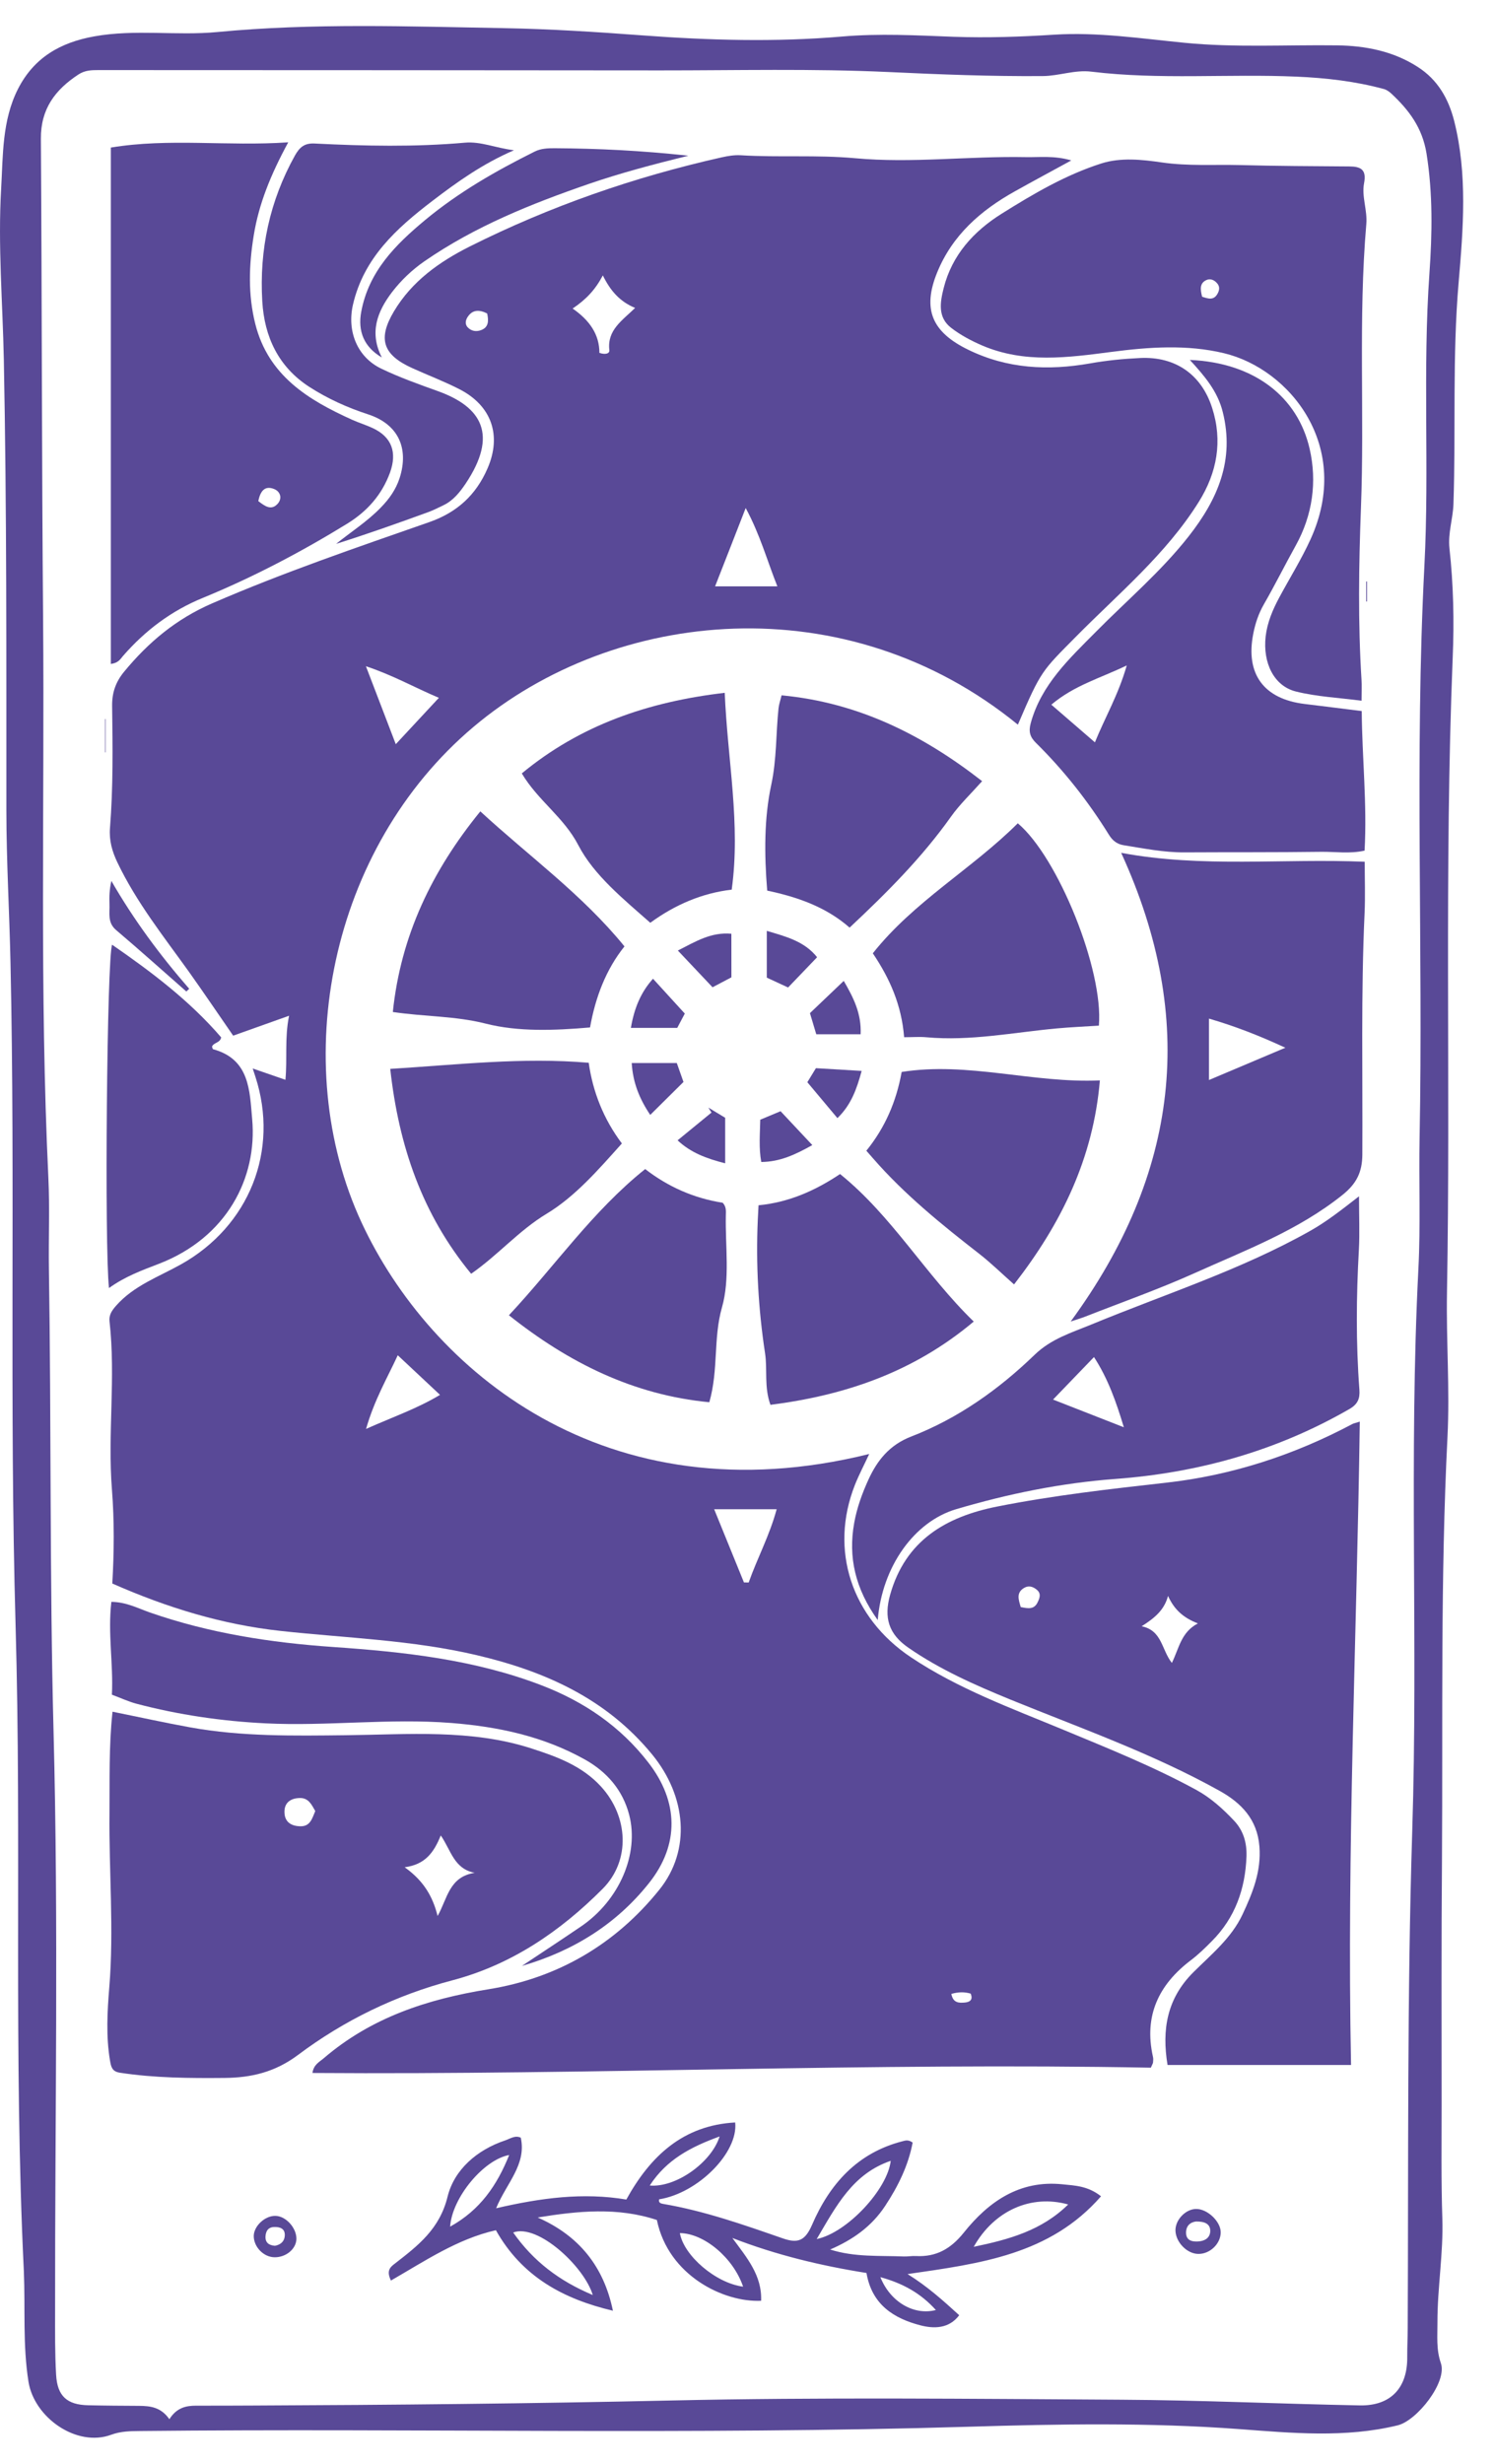 <?xml version="1.0" encoding="UTF-8"?> <svg xmlns="http://www.w3.org/2000/svg" width="34" height="56" viewBox="0 0 34 56" fill="none"><path fill-rule="evenodd" clip-rule="evenodd" d="M33.071 2.747C32.942 2.242 32.697 1.812 32.244 1.522C31.686 1.161 31.052 1.04 30.411 1.031C29.251 1.016 28.088 1.086 26.934 0.972C25.95 0.876 24.959 0.726 23.98 0.788C23.214 0.837 22.452 0.863 21.688 0.836C20.84 0.804 20.001 0.757 19.143 0.831C17.637 0.96 16.115 0.916 14.607 0.804C13.564 0.726 12.514 0.659 11.475 0.64C9.301 0.602 7.121 0.52 4.945 0.728C4.016 0.817 3.073 0.659 2.143 0.827C1.379 0.964 0.776 1.303 0.409 2.022C0.044 2.741 0.07 3.535 0.026 4.29C-0.049 5.58 0.061 6.878 0.087 8.171C0.155 11.588 0.143 15.005 0.145 18.423C0.146 19.58 0.214 20.734 0.239 21.89C0.348 26.904 0.212 31.92 0.354 36.935C0.495 41.834 0.304 46.738 0.543 51.637C0.577 52.47 0.515 53.302 0.648 54.136C0.779 54.953 1.745 55.628 2.526 55.341C2.751 55.258 2.967 55.258 3.189 55.255C9.467 55.19 15.747 55.346 22.027 55.158C24.078 55.096 26.131 55.059 28.189 55.212C29.375 55.3 30.59 55.418 31.787 55.126C32.223 55.02 32.918 54.146 32.769 53.714C32.659 53.396 32.693 53.093 32.691 52.781C32.69 51.992 32.828 51.211 32.802 50.419C32.774 49.562 32.786 48.703 32.786 47.846C32.786 45.98 32.779 44.116 32.794 42.25C32.815 39.056 32.758 35.859 32.919 32.666C32.974 31.571 32.889 30.477 32.908 29.381C32.992 24.57 32.844 19.757 33.038 14.946C33.073 14.119 33.055 13.288 32.964 12.462C32.927 12.116 33.044 11.793 33.055 11.454C33.111 9.777 33.028 8.099 33.173 6.418C33.277 5.205 33.378 3.961 33.071 2.747ZM32.509 6.212C32.352 8.424 32.509 10.64 32.395 12.85C32.17 17.184 32.368 21.521 32.285 25.855C32.266 26.85 32.309 27.845 32.258 28.837C32.04 33.095 32.253 37.355 32.118 41.611C32 45.382 32.033 49.154 32.015 52.926C32.014 53.14 32.003 53.355 32.004 53.569C32.013 54.27 31.633 54.685 30.929 54.673C29.124 54.639 27.319 54.554 25.513 54.544C22.09 54.524 18.663 54.486 15.24 54.562C12.086 54.632 8.934 54.663 5.78 54.676C5.341 54.678 4.901 54.68 4.462 54.679C4.227 54.678 4.016 54.727 3.852 54.987C3.661 54.712 3.418 54.685 3.163 54.683C2.779 54.681 2.394 54.679 2.009 54.67C1.526 54.66 1.304 54.465 1.276 53.977C1.248 53.492 1.253 53.005 1.253 52.52C1.249 48.134 1.333 43.746 1.218 39.364C1.127 35.852 1.168 32.342 1.112 28.831C1.102 28.145 1.133 27.458 1.1 26.773C0.899 22.54 1.015 18.303 0.98 14.069C0.949 10.43 0.954 6.791 0.93 3.153C0.925 2.477 1.253 2.041 1.784 1.693C1.933 1.596 2.079 1.593 2.236 1.593C6.496 1.594 10.758 1.596 15.018 1.6C16.746 1.601 18.476 1.557 20.201 1.637C21.372 1.692 22.541 1.738 23.713 1.729C24.086 1.727 24.442 1.582 24.822 1.629C26.373 1.818 27.934 1.674 29.486 1.742C30.154 1.771 30.824 1.847 31.474 2.024C31.535 2.04 31.594 2.083 31.642 2.127C32.044 2.502 32.348 2.903 32.443 3.491C32.588 4.402 32.572 5.309 32.509 6.212Z" fill="#594997"></path><path fill-rule="evenodd" clip-rule="evenodd" d="M27.081 44.556C27.252 44.427 27.407 44.276 27.558 44.123C28.088 43.592 28.321 42.936 28.348 42.197C28.358 41.894 28.284 41.616 28.069 41.386C27.812 41.114 27.539 40.865 27.206 40.683C26.235 40.154 25.21 39.743 24.189 39.319C23.003 38.827 21.791 38.387 20.713 37.666C19.361 36.761 18.862 35.229 19.441 33.755C19.534 33.521 19.652 33.298 19.768 33.048C13.757 34.539 9.773 31.116 8.226 27.794C6.537 24.161 7.497 19.28 10.768 16.522C13.975 13.817 19.247 13.288 23.149 16.471C23.677 15.239 23.694 15.256 24.465 14.476C25.438 13.491 26.519 12.599 27.264 11.406C27.679 10.742 27.81 10.025 27.567 9.271C27.322 8.507 26.727 8.099 25.93 8.137C25.549 8.155 25.166 8.193 24.79 8.26C23.837 8.427 22.911 8.385 22.017 7.948C21.199 7.549 20.97 7.033 21.314 6.191C21.66 5.344 22.305 4.781 23.082 4.348C23.483 4.123 23.888 3.907 24.364 3.646C23.967 3.531 23.64 3.578 23.323 3.571C22.03 3.546 20.735 3.715 19.446 3.596C18.578 3.517 17.714 3.582 16.849 3.529C16.702 3.52 16.56 3.544 16.414 3.576C14.425 4.022 12.514 4.686 10.688 5.6C9.989 5.951 9.37 6.391 8.961 7.074C8.585 7.703 8.707 8.064 9.373 8.366C9.732 8.529 10.104 8.669 10.454 8.849C11.181 9.224 11.414 9.898 11.087 10.648C10.827 11.248 10.398 11.645 9.764 11.867C8.106 12.446 6.443 13.012 4.827 13.713C4.007 14.068 3.373 14.599 2.82 15.271C2.631 15.501 2.546 15.745 2.55 16.046C2.562 16.972 2.575 17.899 2.501 18.823C2.48 19.107 2.55 19.352 2.67 19.603C3.102 20.507 3.721 21.285 4.299 22.091C4.637 22.566 4.964 23.05 5.303 23.54C5.724 23.389 6.12 23.248 6.574 23.087C6.47 23.602 6.537 24.061 6.491 24.543C6.236 24.455 6.011 24.378 5.747 24.286C5.78 24.384 5.794 24.427 5.807 24.469C6.357 26.154 5.665 27.871 4.116 28.738C3.608 29.022 3.042 29.221 2.639 29.679C2.541 29.791 2.475 29.89 2.491 30.035C2.635 31.309 2.445 32.586 2.546 33.861C2.601 34.566 2.596 35.276 2.554 35.992C3.803 36.543 5.061 36.926 6.383 37.07C7.873 37.232 9.374 37.275 10.843 37.621C12.393 37.986 13.785 38.605 14.829 39.875C15.61 40.826 15.721 42.047 14.998 42.948C13.997 44.195 12.677 44.962 11.111 45.214C9.721 45.438 8.443 45.856 7.363 46.782C7.264 46.867 7.133 46.925 7.106 47.117C13.479 47.163 19.837 46.878 26.173 46.997C26.207 46.919 26.221 46.9 26.223 46.879C26.227 46.835 26.232 46.788 26.22 46.744C26.014 45.821 26.348 45.112 27.081 44.556ZM10.942 7.503C10.836 7.543 10.719 7.531 10.633 7.436C10.562 7.354 10.596 7.258 10.646 7.189C10.753 7.039 10.901 7.035 11.079 7.125C11.117 7.297 11.111 7.44 10.942 7.503ZM16.959 11.547C17.289 12.16 17.444 12.737 17.679 13.327C17.193 13.327 16.757 13.327 16.263 13.327C16.496 12.735 16.71 12.185 16.959 11.547ZM13.71 6.26C13.881 6.608 14.095 6.855 14.444 6.999C14.148 7.288 13.805 7.503 13.858 7.956C13.869 8.04 13.761 8.066 13.632 8.02C13.632 7.605 13.412 7.282 13.023 7.013C13.325 6.809 13.534 6.593 13.71 6.26ZM9.981 15.861C9.657 16.209 9.364 16.524 9.001 16.915C8.761 16.287 8.557 15.756 8.322 15.143C8.942 15.349 9.431 15.629 9.981 15.861ZM8.325 32.478C8.515 31.814 8.814 31.308 9.046 30.804C9.371 31.108 9.679 31.396 10.007 31.704C9.497 32.012 8.942 32.204 8.325 32.478ZM17.027 35.969C16.991 35.969 16.954 35.968 16.919 35.967C16.698 35.423 16.476 34.879 16.242 34.304C16.735 34.304 17.181 34.304 17.663 34.304C17.503 34.9 17.221 35.418 17.027 35.969ZM21.945 45.516C21.811 45.528 21.675 45.529 21.636 45.32C21.798 45.273 21.936 45.273 22.075 45.313C22.134 45.453 22.059 45.505 21.945 45.516Z" fill="#594997"></path><path fill-rule="evenodd" clip-rule="evenodd" d="M30.758 32.366C29.43 33.072 28.015 33.533 26.526 33.7C25.238 33.844 23.953 33.99 22.681 34.242C21.512 34.474 20.591 35.012 20.243 36.251C20.099 36.767 20.208 37.14 20.657 37.45C21.376 37.948 22.171 38.299 22.974 38.628C24.579 39.282 26.22 39.859 27.739 40.706C28.228 40.979 28.593 41.35 28.642 41.968C28.687 42.536 28.487 43.025 28.257 43.516C28.004 44.053 27.55 44.42 27.144 44.824C26.54 45.421 26.419 46.133 26.553 46.935C27.963 46.935 29.311 46.935 30.726 46.935C30.627 42.044 30.858 37.193 30.925 32.312C30.82 32.346 30.787 32.351 30.758 32.366ZM23.602 36.411C23.522 36.59 23.38 36.561 23.214 36.527C23.161 36.351 23.116 36.209 23.273 36.103C23.381 36.029 23.486 36.055 23.581 36.135C23.68 36.219 23.648 36.315 23.602 36.411ZM26.651 37.797C26.412 37.492 26.432 37.061 25.964 36.964C26.262 36.775 26.479 36.594 26.564 36.274C26.701 36.576 26.902 36.768 27.243 36.899C26.859 37.1 26.817 37.46 26.651 37.797Z" fill="#594997"></path><path fill-rule="evenodd" clip-rule="evenodd" d="M13.707 42.93C14.348 42.284 14.286 41.285 13.672 40.611C13.239 40.136 12.668 39.929 12.093 39.743C10.714 39.296 9.281 39.425 7.867 39.44C6.68 39.453 5.499 39.474 4.328 39.262C3.753 39.158 3.184 39.032 2.559 38.906C2.473 39.708 2.497 40.463 2.49 41.217C2.476 42.536 2.594 43.856 2.485 45.176C2.44 45.727 2.409 46.279 2.501 46.831C2.526 46.975 2.545 47.083 2.725 47.111C3.516 47.232 4.312 47.237 5.109 47.23C5.715 47.224 6.254 47.099 6.775 46.709C7.826 45.921 9.001 45.35 10.285 45.012C11.628 44.659 12.741 43.9 13.707 42.93ZM6.84 41.51C6.638 41.509 6.478 41.425 6.47 41.202C6.46 40.983 6.596 40.876 6.808 40.868C7.019 40.859 7.086 41.019 7.17 41.164C7.099 41.333 7.056 41.51 6.84 41.51ZM9.203 42.441C9.676 42.38 9.87 42.098 10.024 41.718C10.259 42.057 10.322 42.476 10.796 42.568C10.211 42.657 10.174 43.161 9.952 43.549C9.841 43.1 9.631 42.747 9.203 42.441Z" fill="#594997"></path><path fill-rule="evenodd" clip-rule="evenodd" d="M31.022 4.165C31.083 3.853 30.947 3.784 30.683 3.783C29.857 3.777 29.034 3.774 28.21 3.752C27.615 3.737 27.022 3.779 26.422 3.692C25.975 3.627 25.488 3.574 25.045 3.716C24.234 3.975 23.501 4.406 22.784 4.855C22.143 5.256 21.651 5.796 21.461 6.549C21.382 6.865 21.318 7.211 21.633 7.453C21.846 7.617 22.085 7.744 22.337 7.853C23.302 8.265 24.287 8.127 25.275 7.999C26.13 7.887 26.993 7.826 27.836 8.028C29.334 8.387 30.77 10.154 29.802 12.264C29.596 12.715 29.331 13.139 29.096 13.576C28.945 13.856 28.821 14.147 28.784 14.466C28.717 15.066 28.971 15.591 29.47 15.717C29.944 15.836 30.44 15.858 30.965 15.927C30.965 15.72 30.973 15.584 30.964 15.451C30.883 14.152 30.902 12.853 30.951 11.554C31.035 9.402 30.888 7.245 31.073 5.096C31.101 4.773 30.964 4.472 31.022 4.165ZM27.691 6.674C27.604 6.833 27.48 6.791 27.339 6.744C27.296 6.574 27.282 6.439 27.433 6.367C27.52 6.326 27.608 6.359 27.673 6.431C27.744 6.505 27.738 6.589 27.691 6.674Z" fill="#594997"></path><path fill-rule="evenodd" clip-rule="evenodd" d="M2.796 14.911C3.301 14.332 3.891 13.885 4.612 13.59C5.752 13.122 6.839 12.552 7.891 11.906C8.349 11.624 8.684 11.25 8.871 10.738C9.034 10.282 8.91 9.933 8.478 9.731C8.325 9.66 8.162 9.61 8.008 9.541C7.007 9.089 6.104 8.539 5.807 7.367C5.638 6.697 5.66 6.031 5.77 5.355C5.886 4.636 6.154 3.975 6.555 3.235C5.16 3.33 3.85 3.134 2.521 3.354C2.521 7.315 2.521 11.198 2.521 15.091C2.699 15.067 2.739 14.976 2.796 14.911ZM6.229 11.113C6.382 11.171 6.419 11.329 6.32 11.444C6.173 11.614 6.025 11.507 5.874 11.389C5.923 11.158 6.022 11.034 6.229 11.113Z" fill="#594997"></path><path fill-rule="evenodd" clip-rule="evenodd" d="M29.674 16.001C28.738 15.889 28.321 15.317 28.503 14.402C28.549 14.167 28.622 13.95 28.741 13.74C28.995 13.3 29.221 12.844 29.468 12.4C29.853 11.707 29.955 10.947 29.785 10.204C29.517 9.024 28.528 8.243 27.06 8.181C27.388 8.539 27.692 8.889 27.809 9.367C28.081 10.455 27.695 11.346 27.039 12.183C26.408 12.989 25.63 13.645 24.918 14.366C24.317 14.973 23.682 15.561 23.442 16.434C23.388 16.631 23.425 16.75 23.557 16.882C24.195 17.511 24.746 18.21 25.218 18.971C25.304 19.111 25.407 19.188 25.559 19.212C26.015 19.285 26.468 19.376 26.933 19.374C27.972 19.368 29.01 19.375 30.048 19.361C30.37 19.357 30.698 19.41 31.034 19.334C31.093 18.272 30.978 17.23 30.969 16.162C30.499 16.104 30.087 16.05 29.674 16.001ZM24.901 16.873C24.555 16.574 24.252 16.312 23.91 16.017C24.428 15.579 25.008 15.421 25.625 15.125C25.434 15.795 25.125 16.318 24.901 16.873Z" fill="#594997"></path><path fill-rule="evenodd" clip-rule="evenodd" d="M25.498 19.384C27.236 23.175 26.808 26.684 24.35 30.037C24.493 29.989 24.588 29.962 24.68 29.926C25.511 29.6 26.354 29.303 27.166 28.938C28.325 28.416 29.524 27.968 30.536 27.156C30.849 26.904 30.98 26.645 30.983 26.245C30.993 24.415 30.95 22.583 31.034 20.754C31.051 20.375 31.037 19.993 31.037 19.587C29.178 19.508 27.339 19.73 25.498 19.384ZM27.495 24.548C27.495 24.058 27.495 23.624 27.495 23.152C28.079 23.323 28.613 23.528 29.232 23.814C28.605 24.079 28.074 24.303 27.495 24.548Z" fill="#594997"></path><path fill-rule="evenodd" clip-rule="evenodd" d="M30.907 27.191C30.508 27.501 30.173 27.765 29.798 27.976C28.219 28.866 26.495 29.414 24.828 30.102C24.373 30.289 23.908 30.428 23.53 30.793C22.713 31.582 21.789 32.239 20.724 32.651C20.232 32.841 19.953 33.19 19.753 33.625C19.608 33.941 19.486 34.278 19.426 34.619C19.288 35.389 19.447 36.106 19.962 36.823C20.062 35.607 20.791 34.586 21.744 34.303C22.924 33.954 24.129 33.708 25.359 33.616C27.255 33.476 29.039 32.977 30.691 32.025C30.878 31.917 30.931 31.789 30.916 31.588C30.836 30.528 30.845 29.468 30.904 28.407C30.925 28.022 30.907 27.635 30.907 27.191ZM23.949 31.811C24.278 31.47 24.563 31.174 24.88 30.845C25.198 31.334 25.384 31.861 25.559 32.441C25.024 32.231 24.489 32.022 23.949 31.811Z" fill="#594997"></path><path fill-rule="evenodd" clip-rule="evenodd" d="M13.215 43.786C12.768 44.09 12.318 44.385 11.869 44.684C13.029 44.348 14.014 43.741 14.763 42.797C15.455 41.925 15.432 40.951 14.75 40.068C14.111 39.239 13.282 38.676 12.314 38.305C10.79 37.72 9.188 37.546 7.577 37.435C6.155 37.337 4.757 37.121 3.405 36.649C3.136 36.555 2.872 36.413 2.533 36.409C2.448 37.122 2.58 37.813 2.545 38.519C2.746 38.594 2.919 38.675 3.101 38.724C4.064 38.978 5.047 39.121 6.036 39.17C7.444 39.24 8.851 39.05 10.265 39.162C11.342 39.247 12.359 39.467 13.299 39.991C13.795 40.268 14.161 40.68 14.309 41.249C14.541 42.138 14.084 43.194 13.215 43.786Z" fill="#594997"></path><path fill-rule="evenodd" clip-rule="evenodd" d="M5.965 6.851C6.013 7.653 6.329 8.336 7.032 8.792C7.451 9.062 7.899 9.264 8.374 9.419C9.052 9.64 9.306 10.182 9.089 10.864C9.003 11.13 8.849 11.344 8.657 11.54C8.352 11.854 7.985 12.087 7.644 12.362C8.355 12.138 9.051 11.891 9.745 11.638C9.861 11.596 9.972 11.537 10.083 11.485C10.306 11.378 10.454 11.193 10.588 10.995C11.333 9.883 10.96 9.25 9.958 8.89C9.523 8.734 9.088 8.579 8.673 8.38C8.12 8.116 7.89 7.525 8.027 6.926C8.273 5.86 9.018 5.189 9.837 4.564C10.4 4.134 10.974 3.724 11.689 3.415C11.26 3.362 10.938 3.211 10.572 3.243C9.434 3.344 8.294 3.32 7.154 3.262C6.926 3.251 6.815 3.344 6.708 3.534C6.132 4.568 5.895 5.68 5.965 6.851Z" fill="#594997"></path><path fill-rule="evenodd" clip-rule="evenodd" d="M3.604 28.729C5.153 28.136 5.856 26.776 5.735 25.436C5.677 24.794 5.682 24.075 4.846 23.848C4.834 23.844 4.831 23.811 4.822 23.789C4.859 23.693 5.007 23.707 5.03 23.579C4.317 22.75 3.452 22.096 2.55 21.473C2.432 21.738 2.373 28.346 2.479 29.276C2.846 29.012 3.227 28.874 3.604 28.729Z" fill="#594997"></path><path fill-rule="evenodd" clip-rule="evenodd" d="M21.92 50.745C21.624 51.114 21.293 51.303 20.828 51.278C20.739 51.273 20.648 51.291 20.557 51.288C20.002 51.265 19.439 51.308 18.88 51.13C19.393 50.908 19.82 50.61 20.13 50.14C20.43 49.686 20.658 49.216 20.756 48.699C20.655 48.627 20.592 48.652 20.526 48.669C19.496 48.932 18.866 49.645 18.467 50.571C18.311 50.927 18.152 50.998 17.804 50.877C16.91 50.567 16.019 50.252 15.082 50.093C15.036 50.086 14.969 50.069 14.99 49.989C15.875 49.849 16.794 48.924 16.72 48.242C15.537 48.307 14.792 49.002 14.244 49.994C13.26 49.828 12.305 49.956 11.283 50.192C11.517 49.622 11.978 49.201 11.844 48.588C11.713 48.527 11.604 48.611 11.491 48.649C10.848 48.864 10.331 49.314 10.179 49.928C9.999 50.665 9.506 51.042 8.981 51.449C8.887 51.522 8.776 51.6 8.891 51.835C9.659 51.394 10.401 50.889 11.278 50.691C11.878 51.759 12.828 52.258 13.939 52.521C13.731 51.512 13.165 50.814 12.228 50.402C13.144 50.252 14.049 50.163 14.939 50.459C15.2 51.726 16.462 52.335 17.31 52.295C17.332 51.717 16.984 51.314 16.656 50.868C17.653 51.255 18.671 51.499 19.706 51.663C19.828 52.385 20.331 52.697 20.933 52.853C21.229 52.93 21.579 52.937 21.815 52.623C21.446 52.288 21.096 51.971 20.64 51.688C22.301 51.448 23.881 51.247 25.04 49.92C24.74 49.682 24.442 49.676 24.157 49.647C23.189 49.549 22.484 50.039 21.92 50.745ZM10.237 50.61C10.281 49.95 11.001 49.086 11.58 48.982C11.303 49.671 10.922 50.23 10.237 50.61ZM13.481 52.164C12.716 51.843 12.129 51.395 11.671 50.743C12.231 50.535 13.29 51.521 13.481 52.164ZM14.777 49.675C15.162 49.081 15.719 48.795 16.366 48.56C16.176 49.159 15.364 49.728 14.777 49.675ZM16.9 51.974C16.277 51.894 15.551 51.268 15.462 50.757C16.011 50.761 16.678 51.317 16.9 51.974ZM20.257 49.114C20.187 49.755 19.27 50.748 18.574 50.892C19.021 50.133 19.394 49.409 20.257 49.114ZM21.284 52.505C20.79 52.634 20.249 52.327 20.022 51.758C20.547 51.902 20.945 52.13 21.284 52.505ZM22.145 51.068C22.608 50.245 23.449 49.87 24.293 50.106C23.691 50.696 22.958 50.9 22.145 51.068Z" fill="#594997"></path><path fill-rule="evenodd" clip-rule="evenodd" d="M17.234 27.721C17.189 28.74 17.246 29.754 17.4 30.764C17.456 31.137 17.375 31.527 17.522 31.931C19.218 31.714 20.772 31.191 22.145 30.038C21.042 28.967 20.294 27.645 19.105 26.685C18.543 27.061 17.94 27.329 17.251 27.395C17.244 27.521 17.239 27.621 17.234 27.721Z" fill="#594997"></path><path fill-rule="evenodd" clip-rule="evenodd" d="M16.419 29.718C16.605 29.066 16.493 28.33 16.507 27.63C16.509 27.533 16.522 27.425 16.434 27.337C15.783 27.236 15.191 26.974 14.673 26.572C13.478 27.527 12.629 28.766 11.574 29.895C12.936 30.977 14.407 31.707 16.132 31.872C16.344 31.122 16.219 30.418 16.419 29.718Z" fill="#594997"></path><path fill-rule="evenodd" clip-rule="evenodd" d="M10.715 28.952C11.333 28.522 11.797 27.971 12.431 27.588C13.079 27.198 13.612 26.583 14.143 25.99C13.729 25.439 13.482 24.819 13.389 24.156C11.877 24.027 10.415 24.2 8.875 24.295C9.068 26.04 9.599 27.598 10.715 28.952Z" fill="#594997"></path><path fill-rule="evenodd" clip-rule="evenodd" d="M20.506 24.365C20.384 25.043 20.125 25.635 19.703 26.155C19.769 26.23 19.812 26.28 19.856 26.33C20.572 27.151 21.413 27.832 22.27 28.498C22.533 28.703 22.774 28.939 23.062 29.194C24.138 27.81 24.863 26.332 25.014 24.557C23.484 24.625 22.015 24.126 20.506 24.365Z" fill="#594997"></path><path fill-rule="evenodd" clip-rule="evenodd" d="M23.147 18.713C22.103 19.753 20.785 20.488 19.85 21.668C20.235 22.239 20.504 22.842 20.562 23.575C20.756 23.575 20.913 23.562 21.067 23.576C22.068 23.668 23.048 23.466 24.038 23.375C24.358 23.346 24.68 23.332 24.991 23.312C25.1 22.049 24.06 19.478 23.147 18.713Z" fill="#594997"></path><path fill-rule="evenodd" clip-rule="evenodd" d="M13.419 23.353C13.541 22.667 13.782 22.034 14.202 21.511C13.24 20.329 12.037 19.468 10.924 18.442C9.825 19.79 9.114 21.268 8.934 23.002C9.661 23.11 10.351 23.09 11.045 23.266C11.787 23.455 12.608 23.423 13.419 23.353Z" fill="#594997"></path><path fill-rule="evenodd" clip-rule="evenodd" d="M21.63 18.559C21.824 18.286 22.072 18.051 22.336 17.755C20.972 16.692 19.509 15.968 17.775 15.804C17.746 15.925 17.715 16.01 17.706 16.097C17.644 16.677 17.667 17.251 17.539 17.844C17.378 18.595 17.38 19.412 17.448 20.243C18.145 20.39 18.789 20.617 19.322 21.084C20.175 20.285 20.971 19.488 21.63 18.559Z" fill="#594997"></path><path fill-rule="evenodd" clip-rule="evenodd" d="M16.482 15.747C14.734 15.951 13.193 16.483 11.867 17.579C12.237 18.201 12.821 18.57 13.155 19.215C13.507 19.891 14.174 20.432 14.789 20.974C15.355 20.561 15.97 20.299 16.641 20.221C16.847 18.724 16.547 17.283 16.482 15.747Z" fill="#594997"></path><path fill-rule="evenodd" clip-rule="evenodd" d="M8.215 7.088C8.134 7.526 8.276 7.888 8.684 8.125C8.395 7.563 8.577 7.084 8.917 6.638C9.124 6.369 9.368 6.137 9.649 5.941C10.802 5.144 12.085 4.631 13.398 4.178C14.107 3.935 14.832 3.742 15.655 3.539C14.575 3.422 13.598 3.375 12.617 3.369C12.458 3.369 12.307 3.372 12.158 3.446C11.279 3.884 10.432 4.368 9.67 5C8.989 5.566 8.386 6.17 8.215 7.088Z" fill="#594997"></path><path fill-rule="evenodd" clip-rule="evenodd" d="M16.633 21.223C16.172 21.182 15.825 21.397 15.416 21.605C15.692 21.897 15.95 22.169 16.205 22.44C16.376 22.35 16.514 22.277 16.634 22.214C16.633 21.872 16.633 21.551 16.633 21.223Z" fill="#594997"></path><path fill-rule="evenodd" clip-rule="evenodd" d="M14.348 23.363C14.724 23.363 15.057 23.363 15.402 23.363C15.475 23.226 15.547 23.09 15.574 23.038C15.318 22.758 15.089 22.507 14.851 22.246C14.577 22.55 14.424 22.911 14.348 23.363Z" fill="#594997"></path><path fill-rule="evenodd" clip-rule="evenodd" d="M17.439 21.158C17.439 21.534 17.439 21.868 17.439 22.221C17.593 22.292 17.753 22.366 17.923 22.445C18.137 22.223 18.337 22.013 18.583 21.757C18.292 21.393 17.879 21.289 17.439 21.158Z" fill="#594997"></path><path fill-rule="evenodd" clip-rule="evenodd" d="M19.573 23.508C19.593 23.035 19.411 22.678 19.189 22.295C18.914 22.556 18.673 22.787 18.42 23.028C18.471 23.197 18.518 23.354 18.564 23.508C18.907 23.508 19.218 23.508 19.573 23.508Z" fill="#594997"></path><path fill-rule="evenodd" clip-rule="evenodd" d="M19.596 24.341C19.227 24.319 18.894 24.299 18.556 24.279C18.467 24.425 18.386 24.558 18.361 24.598C18.617 24.903 18.828 25.155 19.045 25.414C19.355 25.116 19.484 24.755 19.596 24.341Z" fill="#594997"></path><path fill-rule="evenodd" clip-rule="evenodd" d="M2.641 21.14C3.18 21.597 3.706 22.07 4.238 22.536C4.259 22.515 4.282 22.495 4.303 22.474C3.638 21.712 3.04 20.903 2.533 20.023C2.489 20.213 2.484 20.381 2.49 20.549C2.499 20.755 2.438 20.968 2.641 21.14Z" fill="#594997"></path><path fill-rule="evenodd" clip-rule="evenodd" d="M14.367 24.162C14.393 24.609 14.545 24.98 14.788 25.341C15.056 25.077 15.3 24.835 15.544 24.592C15.489 24.438 15.439 24.295 15.392 24.162C15.044 24.162 14.721 24.162 14.367 24.162Z" fill="#594997"></path><path fill-rule="evenodd" clip-rule="evenodd" d="M16.492 26.441C16.492 26.07 16.492 25.747 16.492 25.406C16.377 25.337 16.245 25.256 16.11 25.175C16.134 25.213 16.157 25.25 16.181 25.288C15.925 25.497 15.669 25.706 15.41 25.919C15.709 26.199 16.067 26.334 16.492 26.441Z" fill="#594997"></path><path fill-rule="evenodd" clip-rule="evenodd" d="M17.313 26.411C17.734 26.408 18.085 26.246 18.474 26.027C18.21 25.745 17.98 25.502 17.752 25.257C17.582 25.328 17.439 25.387 17.29 25.45C17.284 25.774 17.254 26.087 17.313 26.411Z" fill="#594997"></path><path fill-rule="evenodd" clip-rule="evenodd" d="M27.202 50.208C26.963 50.21 26.728 50.457 26.733 50.697C26.738 50.963 26.995 51.227 27.251 51.23C27.515 51.234 27.758 51.003 27.762 50.745C27.767 50.498 27.462 50.205 27.202 50.208ZM27.241 50.947C27.088 50.955 26.966 50.911 26.974 50.729C26.983 50.563 27.099 50.505 27.201 50.493C27.404 50.49 27.529 50.551 27.524 50.716C27.517 50.872 27.392 50.94 27.241 50.947Z" fill="#594997"></path><path fill-rule="evenodd" clip-rule="evenodd" d="M6.268 50.365C6.03 50.357 5.773 50.594 5.771 50.823C5.771 51.072 5.995 51.303 6.243 51.306C6.502 51.31 6.732 51.12 6.741 50.896C6.749 50.645 6.507 50.372 6.268 50.365ZM6.253 51.045C6.123 51.035 6.033 50.979 6.038 50.838C6.043 50.715 6.096 50.62 6.24 50.618C6.365 50.615 6.476 50.653 6.477 50.794C6.478 50.933 6.392 51.02 6.253 51.045Z" fill="#594997"></path><path fill-rule="evenodd" clip-rule="evenodd" d="M2.389 17.101C2.393 17.101 2.396 17.101 2.4 17.101C2.4 16.848 2.4 16.596 2.4 16.343C2.396 16.343 2.393 16.342 2.389 16.342C2.389 16.596 2.389 16.848 2.389 17.101Z" fill="#594997"></path><path fill-rule="evenodd" clip-rule="evenodd" d="M31.072 13.672C31.078 13.672 31.085 13.672 31.09 13.672C31.09 13.521 31.09 13.368 31.09 13.216C31.084 13.216 31.078 13.216 31.072 13.217C31.072 13.368 31.072 13.521 31.072 13.672Z" fill="#594997"></path></svg> 
